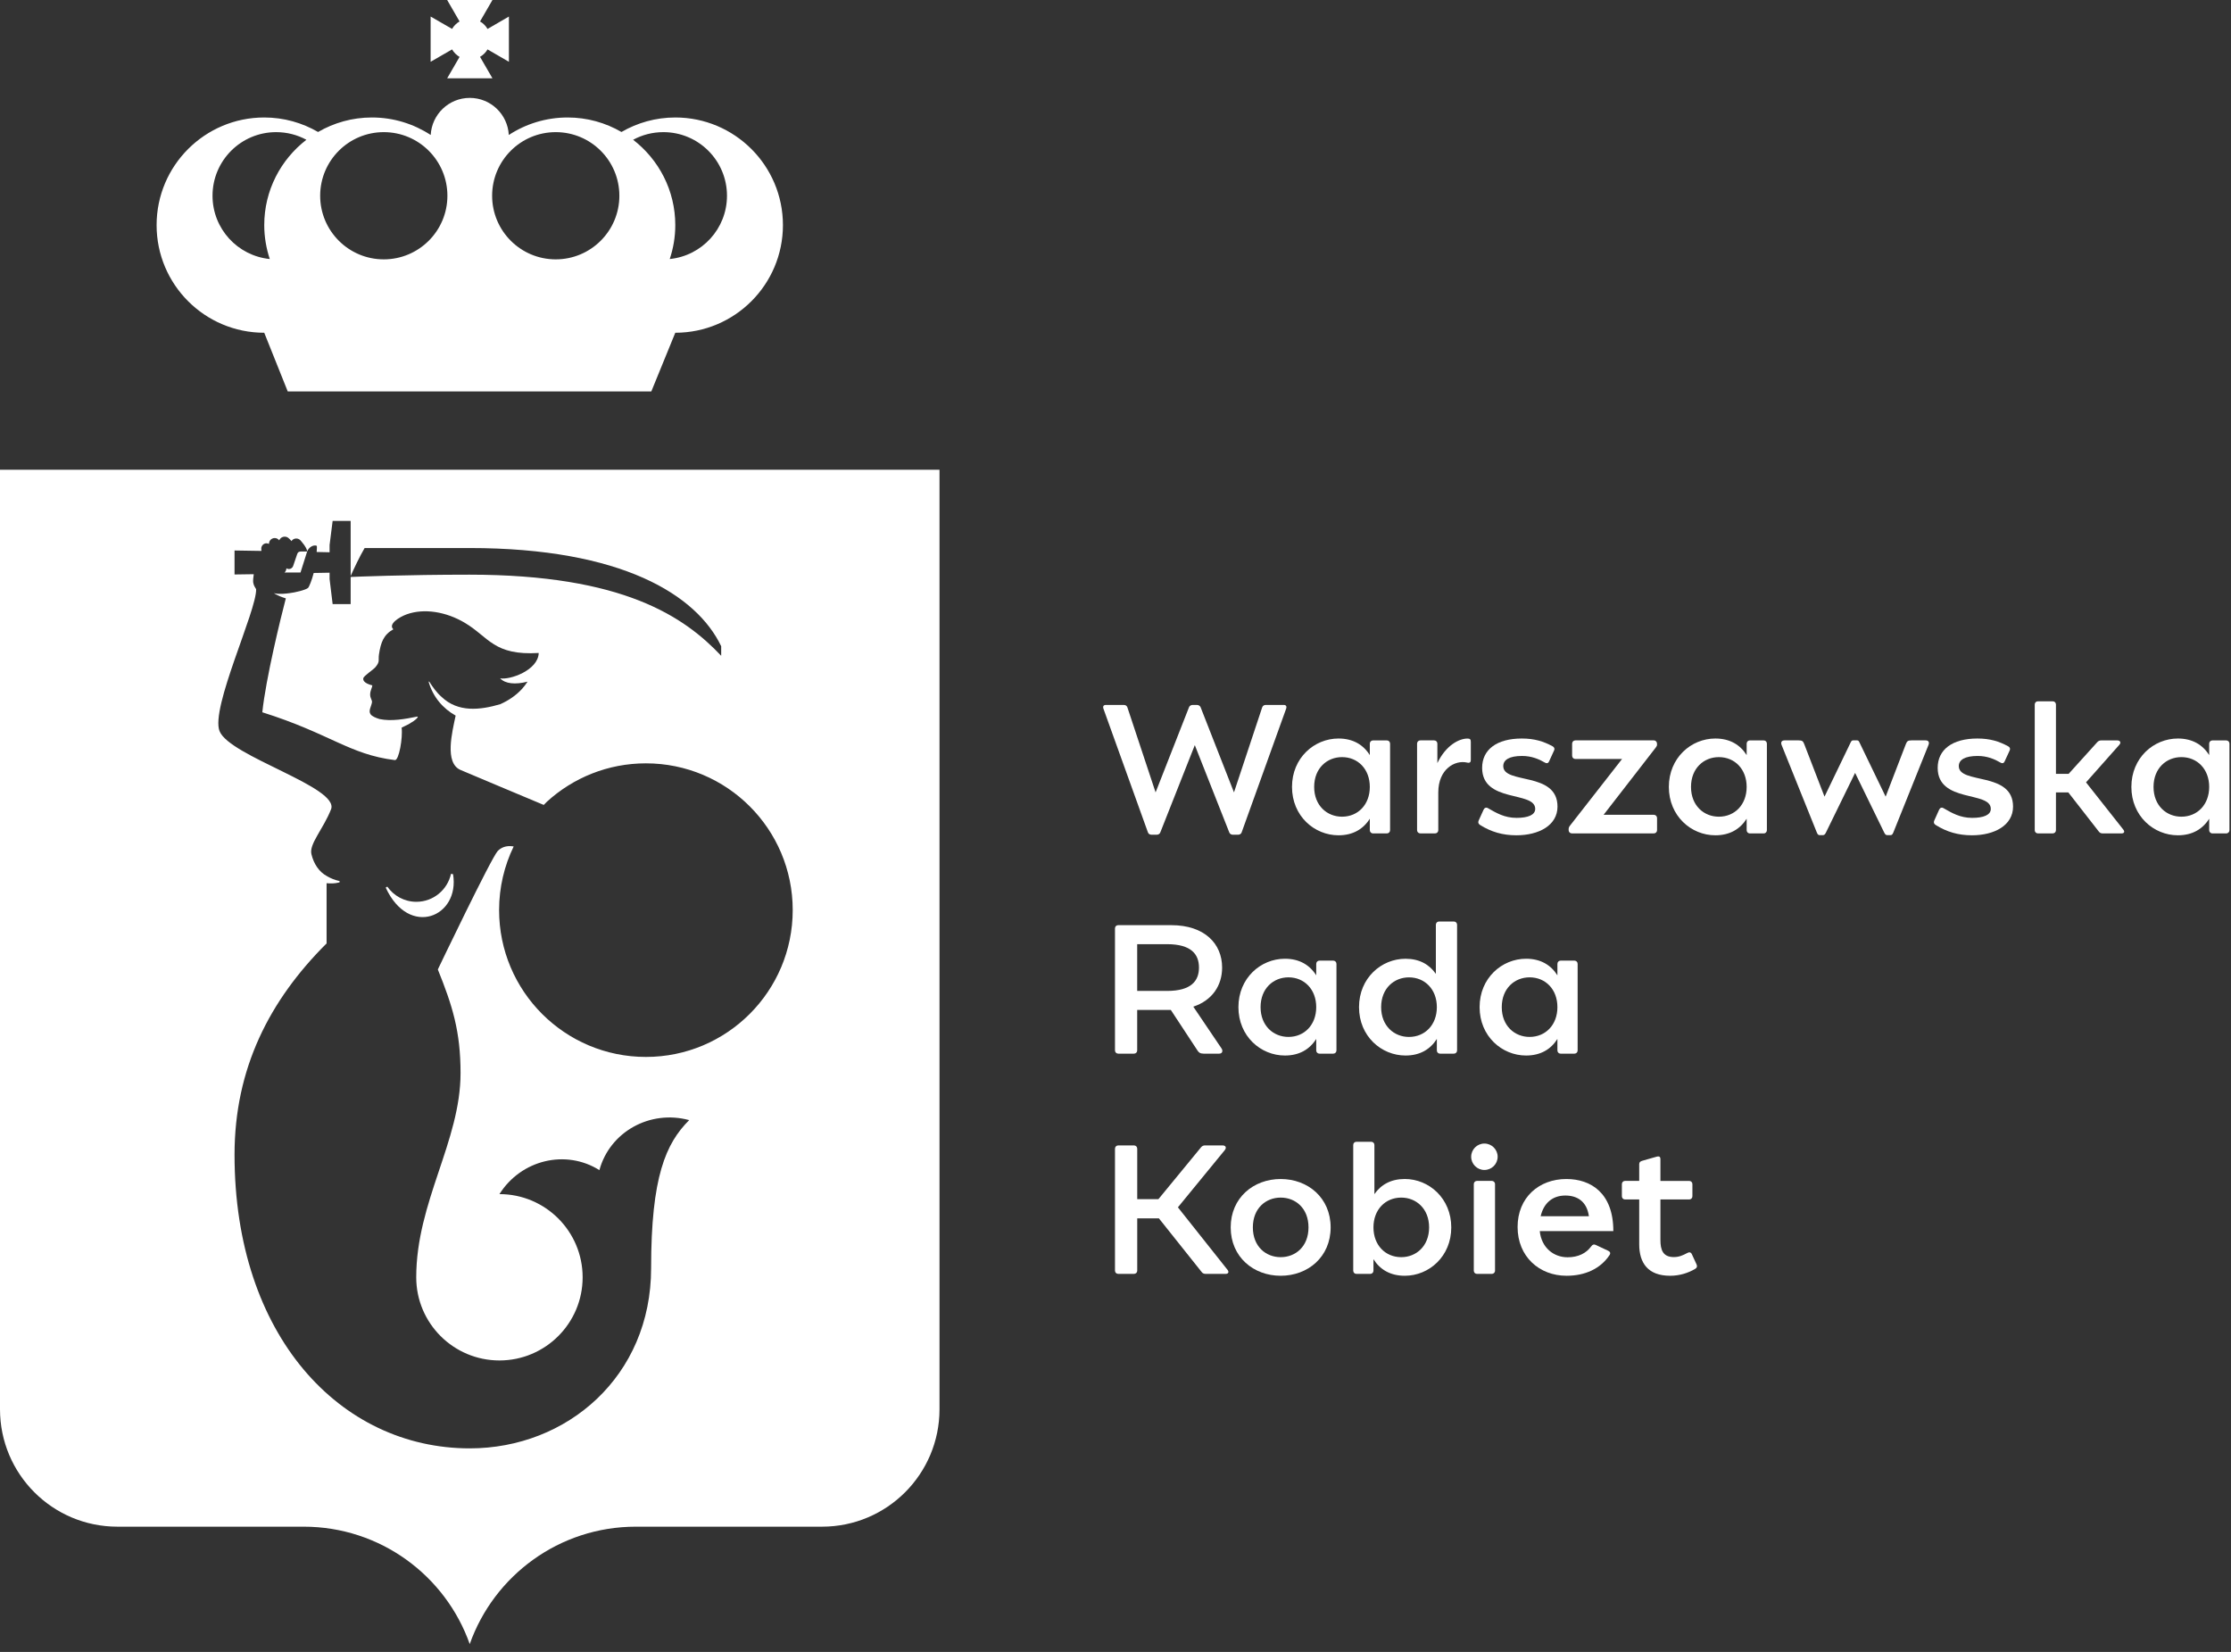 <svg width="104" height="77" viewBox="0 0 104 77" fill="none" xmlns="http://www.w3.org/2000/svg">
<rect x="0" y="0" width="104" height="77" fill="#333333" stroke="none"/>
<path fill-rule="evenodd" clip-rule="evenodd" d="M31.479 5.476C30.564 5.476 29.708 5.724 28.97 6.152C28.232 5.724 27.376 5.476 26.461 5.476C25.448 5.476 24.506 5.777 23.718 6.292C23.668 5.329 22.875 4.563 21.899 4.563C20.923 4.563 20.128 5.329 20.078 6.292C19.29 5.777 18.349 5.476 17.336 5.476C16.421 5.476 15.565 5.724 14.827 6.152C14.089 5.724 13.233 5.476 12.318 5.476C9.547 5.476 7.3 7.722 7.3 10.493C7.3 13.263 9.547 15.51 12.318 15.51L13.414 18.247H30.361L31.479 15.51C34.25 15.51 36.497 13.263 36.497 10.493C36.497 7.722 34.25 5.476 31.479 5.476ZM9.907 9.124C9.907 7.486 11.235 6.159 12.872 6.159C13.383 6.159 13.864 6.288 14.283 6.515C13.091 7.434 12.318 8.871 12.318 10.493C12.318 11.045 12.412 11.575 12.575 12.073C11.077 11.925 9.907 10.661 9.907 9.124ZM17.89 6.159C19.528 6.159 20.856 7.486 20.856 9.124C20.856 10.761 19.528 12.089 17.89 12.089C16.253 12.089 14.925 10.761 14.925 9.124C14.925 7.486 16.253 6.159 17.89 6.159ZM25.906 6.159C27.544 6.159 28.872 7.486 28.872 9.124C28.872 10.761 27.544 12.089 25.906 12.089C24.268 12.089 22.941 10.761 22.941 9.124C22.941 7.486 24.268 6.159 25.906 6.159ZM31.221 12.073C31.387 11.575 31.479 11.045 31.479 10.493C31.479 8.871 30.706 7.434 29.514 6.515C29.933 6.288 30.413 6.159 30.924 6.159C32.562 6.159 33.889 7.486 33.889 9.124C33.889 10.661 32.719 11.925 31.221 12.073Z" fill="white"/>
<path fill-rule="evenodd" clip-rule="evenodd" d="M21.423 2.653L20.845 3.65H22.956L22.377 2.65C22.524 2.565 22.641 2.449 22.727 2.303L23.723 2.88V0.771L22.727 1.349C22.642 1.203 22.524 1.083 22.377 1L22.956 0H20.845L21.423 1C21.277 1.083 21.157 1.203 21.074 1.347L20.074 0.771V2.88L21.074 2.303C21.157 2.447 21.277 2.567 21.423 2.653Z" fill="white"/>
<path fill-rule="evenodd" clip-rule="evenodd" d="M21.024 40.73C20.86 41.475 20.201 42.034 19.408 42.034C18.847 42.034 18.353 41.752 18.054 41.327L17.98 41.372C19.069 43.737 21.45 42.737 21.12 40.746C21.12 40.746 21.054 40.737 21.024 40.73Z" fill="white"/>
<path fill-rule="evenodd" clip-rule="evenodd" d="M13.853 25.83C13.811 25.95 13.665 26.382 13.665 26.382C13.626 26.491 13.505 26.55 13.396 26.511C13.382 26.504 13.368 26.496 13.355 26.487L13.335 26.575C13.322 26.621 13.297 26.659 13.261 26.688C13.274 26.687 13.287 26.686 13.3 26.686H14.008C14.008 26.686 14.283 25.815 14.318 25.706H14.047C13.975 25.706 13.894 25.71 13.853 25.83Z" fill="white"/>
<path fill-rule="evenodd" clip-rule="evenodd" d="M43.796 21.895H0V65.685C0 68.711 2.45 71.16 5.472 71.16H14.148C14.149 71.16 14.15 71.16 14.15 71.16C14.151 71.16 14.153 71.16 14.154 71.16C17.731 71.16 20.77 73.444 21.897 76.632C23.026 73.444 26.066 71.16 29.642 71.16C29.644 71.16 29.645 71.16 29.647 71.16H38.322C41.346 71.16 43.796 68.709 43.796 65.685V21.895ZM30.11 49.265C26.33 49.265 23.266 46.202 23.266 42.42C23.266 41.357 23.511 40.35 23.945 39.455C23.729 39.416 23.439 39.427 23.207 39.66C22.906 39.971 20.41 45.188 20.41 45.188C21.093 46.878 21.469 48.081 21.469 50.016C21.469 53.197 19.403 56.024 19.403 59.537C19.403 61.676 21.139 63.412 23.282 63.412C25.424 63.412 27.16 61.676 27.16 59.537C27.16 57.395 25.424 55.659 23.282 55.659C24.29 54.057 26.376 53.557 27.941 54.541C28.426 52.758 30.3 51.714 32.127 52.21C31.038 53.297 30.352 54.847 30.352 59.113C30.352 64.152 26.435 67.51 21.899 67.51C15.851 67.51 10.933 62.253 10.933 53.825C10.933 49.795 12.567 46.627 15.209 43.988L15.224 43.99V41.167C15.407 41.187 15.593 41.182 15.77 41.141C15.822 41.121 15.838 41.134 15.835 41.093C15.822 41.049 15.82 41.066 15.8 41.06C15.611 41.019 15.414 40.94 15.235 40.835V40.833C14.883 40.647 14.626 40.272 14.517 39.813C14.403 39.342 15.065 38.648 15.431 37.726C15.846 36.694 10.706 35.259 10.235 34.08C9.804 33.006 11.968 28.465 11.94 27.463C11.898 27.384 11.831 27.308 11.805 27.162C11.789 27.078 11.809 26.904 11.829 26.764L10.933 26.777V25.659L12.187 25.679L12.18 25.585C12.171 25.45 12.274 25.332 12.409 25.323C12.457 25.322 12.501 25.332 12.54 25.354C12.539 25.351 12.538 25.349 12.538 25.347C12.538 25.199 12.658 25.079 12.807 25.079C12.894 25.079 12.968 25.122 13.016 25.186C13.03 25.152 13.049 25.122 13.075 25.096C13.184 24.987 13.359 24.987 13.468 25.096C13.468 25.096 13.534 25.155 13.591 25.223C13.598 25.208 13.607 25.194 13.619 25.179C13.724 25.074 13.894 25.074 13.999 25.179C13.999 25.179 14.318 25.522 14.318 25.705C14.37 25.546 14.584 25.369 14.77 25.441C14.779 25.476 14.772 25.587 14.761 25.729L15.364 25.742V25.402L15.506 24.28H16.346V25.402V26.847C16.484 26.537 16.757 25.952 16.997 25.544H21.882C28.992 25.544 32.472 27.729 33.619 30.122V30.567C31.902 28.751 29.066 26.786 21.882 26.786C18.897 26.786 16.56 26.884 16.346 26.893V26.989V28.157H15.506L15.364 26.989V26.694L14.623 26.707C14.532 27.061 14.407 27.364 14.359 27.404C14.248 27.5 13.757 27.618 13.492 27.648C13.351 27.666 13.036 27.709 12.791 27.653C12.784 27.653 12.778 27.653 12.772 27.653C12.936 27.753 13.128 27.832 13.324 27.891C13.091 28.775 12.39 31.635 12.228 33.2C15.403 34.2 16.276 35.165 18.408 35.429C18.596 35.451 18.783 34.392 18.722 33.916C18.83 33.867 18.938 33.814 19.047 33.757C19.192 33.661 19.386 33.572 19.478 33.421C19.472 33.406 19.461 33.4 19.445 33.401C18.888 33.515 18.244 33.633 17.689 33.515C17.499 33.456 17.344 33.384 17.281 33.301C17.154 33.139 17.311 32.927 17.34 32.737C17.355 32.626 17.253 32.554 17.255 32.368C17.257 32.185 17.353 32.041 17.357 31.947C17.292 31.927 16.895 31.838 16.936 31.615C16.958 31.497 17.39 31.229 17.502 31.096C17.726 30.827 17.626 30.773 17.665 30.511C17.75 29.934 17.888 29.581 18.336 29.332C18.082 29.094 18.606 28.762 18.958 28.635C19.768 28.343 20.801 28.511 21.679 29.037C22.801 29.709 23.02 30.563 25.113 30.436C25.085 31.253 23.755 31.703 23.314 31.617C23.548 31.871 24.015 31.921 24.592 31.773C24.513 31.896 24.426 32.01 24.33 32.115C24.041 32.43 23.69 32.657 23.321 32.823C22.382 33.098 21.353 33.218 20.583 32.482C20.355 32.283 20.174 32.03 20.006 31.766L19.98 31.779C20.187 32.493 20.65 33.026 21.24 33.355C21.08 34.12 20.709 35.558 21.467 35.888C21.827 36.045 24.655 37.228 25.347 37.519C25.397 37.466 25.448 37.415 25.5 37.364C26.716 36.257 28.332 35.58 30.11 35.58C33.889 35.58 36.953 38.641 36.953 42.42C36.953 46.202 33.889 49.265 30.11 49.265Z" fill="white"/>
<path fill-rule="evenodd" clip-rule="evenodd" d="M59.953 33.037L57.881 38.796C57.859 38.864 57.795 38.908 57.708 38.908H57.477C57.394 38.908 57.328 38.868 57.302 38.796L55.697 34.731L54.09 38.796C54.066 38.868 53.998 38.908 53.915 38.908H53.684C53.596 38.908 53.533 38.864 53.511 38.796L51.439 33.037C51.4 32.928 51.441 32.858 51.55 32.858H52.38C52.463 32.858 52.522 32.889 52.553 32.967L53.869 36.934L55.426 32.967C55.448 32.906 55.514 32.858 55.597 32.858H55.795C55.878 32.858 55.944 32.906 55.968 32.967L57.523 36.934L58.839 32.967C58.872 32.889 58.929 32.858 59.012 32.858H59.844C59.953 32.858 59.992 32.928 59.953 33.037Z" fill="white"/>
<path fill-rule="evenodd" clip-rule="evenodd" d="M62.396 38.934C61.267 38.934 60.228 38.034 60.228 36.679C60.228 35.323 61.267 34.423 62.396 34.423C63.071 34.423 63.551 34.714 63.855 35.196V34.661C63.855 34.576 63.92 34.511 64.008 34.511H64.65C64.735 34.511 64.8 34.576 64.8 34.661V38.696C64.8 38.781 64.735 38.847 64.65 38.847H64.008C63.92 38.847 63.855 38.781 63.855 38.696V38.161C63.551 38.644 63.071 38.934 62.396 38.934ZM61.261 36.679C61.261 37.556 61.868 38.067 62.558 38.067C63.303 38.067 63.855 37.506 63.855 36.679C63.855 35.851 63.303 35.29 62.558 35.29C61.868 35.29 61.261 35.801 61.261 36.679Z" fill="white"/>
<path fill-rule="evenodd" clip-rule="evenodd" d="M68.403 34.425C68.519 34.425 68.563 34.456 68.563 34.576V35.423C68.563 35.515 68.526 35.578 68.39 35.545C67.829 35.412 67.047 35.844 67.047 36.934V38.696C67.047 38.781 66.984 38.846 66.897 38.846H66.211C66.124 38.846 66.058 38.781 66.058 38.696V34.661C66.058 34.574 66.124 34.51 66.211 34.51H66.853C66.94 34.51 67.004 34.574 67.004 34.661V35.569C67.403 34.733 68.023 34.425 68.403 34.425Z" fill="white"/>
<path fill-rule="evenodd" clip-rule="evenodd" d="M70.076 35.709C70.076 36.572 72.604 35.943 72.604 37.596C72.604 38.473 71.733 38.934 70.687 38.934C70.052 38.934 69.512 38.777 68.997 38.454C68.923 38.408 68.888 38.342 68.927 38.251L69.156 37.746C69.194 37.663 69.268 37.615 69.36 37.668C69.746 37.888 70.128 38.122 70.696 38.122C71.218 38.122 71.565 37.991 71.565 37.703C71.565 36.853 69.091 37.443 69.091 35.79C69.091 34.941 69.772 34.423 70.941 34.423C71.532 34.423 71.951 34.556 72.373 34.784C72.447 34.823 72.487 34.893 72.443 34.984L72.213 35.487C72.179 35.561 72.122 35.602 72.023 35.548C71.748 35.388 71.403 35.236 70.954 35.236C70.362 35.236 70.076 35.414 70.076 35.709Z" fill="white"/>
<path fill-rule="evenodd" clip-rule="evenodd" d="M73.124 38.696V38.648C73.124 38.578 73.146 38.538 73.185 38.486L75.614 35.377H73.436C73.349 35.377 73.286 35.312 73.286 35.224V34.663C73.286 34.576 73.349 34.51 73.436 34.51H77.09C77.181 34.51 77.243 34.58 77.243 34.663V34.709C77.243 34.757 77.225 34.792 77.179 34.851L74.753 37.979H77.094C77.181 37.979 77.245 38.045 77.245 38.132V38.696C77.245 38.781 77.181 38.846 77.094 38.846H73.275C73.19 38.846 73.124 38.781 73.124 38.696Z" fill="white"/>
<path fill-rule="evenodd" clip-rule="evenodd" d="M79.961 38.934C78.834 38.934 77.795 38.034 77.795 36.679C77.795 35.323 78.834 34.423 79.961 34.423C80.638 34.423 81.118 34.714 81.422 35.196V34.661C81.422 34.576 81.485 34.511 81.573 34.511H82.215C82.302 34.511 82.365 34.576 82.365 34.661V38.696C82.365 38.781 82.302 38.847 82.215 38.847H81.573C81.485 38.847 81.422 38.781 81.422 38.696V38.161C81.118 38.644 80.638 38.934 79.961 38.934ZM78.828 36.679C78.828 37.556 79.433 38.067 80.125 38.067C80.869 38.067 81.422 37.506 81.422 36.679C81.422 35.851 80.869 35.29 80.125 35.29C79.433 35.29 78.828 35.801 78.828 36.679Z" fill="white"/>
<path fill-rule="evenodd" clip-rule="evenodd" d="M86.569 34.51C86.623 34.51 86.647 34.534 86.682 34.608L87.901 37.132L88.846 34.676C88.896 34.55 88.938 34.51 89.106 34.51H89.763C89.901 34.51 89.951 34.598 89.896 34.729L88.257 38.809C88.219 38.905 88.178 38.927 88.123 38.927H87.973C87.922 38.927 87.877 38.896 87.837 38.813L86.477 36.025L85.114 38.813C85.075 38.896 85.029 38.927 84.979 38.927H84.828C84.774 38.927 84.734 38.905 84.695 38.809L83.053 34.729C83.001 34.598 83.051 34.51 83.191 34.51H83.846C84.014 34.51 84.053 34.55 84.103 34.676L85.051 37.132L86.269 34.608C86.304 34.534 86.331 34.51 86.385 34.51C86.385 34.51 86.566 34.51 86.569 34.51Z" fill="white"/>
<path fill-rule="evenodd" clip-rule="evenodd" d="M91.311 35.709C91.311 36.572 93.84 35.943 93.84 37.596C93.84 38.473 92.969 38.934 91.923 38.934C91.29 38.934 90.748 38.777 90.235 38.454C90.159 38.408 90.126 38.342 90.165 38.251L90.392 37.746C90.429 37.663 90.504 37.615 90.595 37.668C90.982 37.888 91.364 38.122 91.934 38.122C92.456 38.122 92.803 37.991 92.803 37.703C92.803 36.853 90.327 37.443 90.327 35.79C90.327 34.941 91.008 34.423 92.178 34.423C92.77 34.423 93.189 34.556 93.609 34.784C93.685 34.823 93.724 34.893 93.681 34.984L93.449 35.487C93.416 35.561 93.358 35.602 93.259 35.548C92.986 35.388 92.641 35.236 92.192 35.236C91.598 35.236 91.311 35.414 91.311 35.709Z" fill="white"/>
<path fill-rule="evenodd" clip-rule="evenodd" d="M98.015 38.846C97.932 38.846 97.877 38.816 97.832 38.752L96.415 36.934H95.84V38.696C95.84 38.783 95.775 38.846 95.687 38.846H95.002C94.914 38.846 94.851 38.783 94.851 38.696V32.838C94.851 32.751 94.914 32.688 95.002 32.688H95.687C95.775 32.688 95.84 32.751 95.84 32.838V36.069H96.432L97.768 34.591C97.821 34.532 97.888 34.511 97.96 34.511H98.694C98.83 34.511 98.888 34.607 98.799 34.711L97.242 36.467L98.978 38.665C99.061 38.772 99.017 38.846 98.897 38.846H98.015Z" fill="white"/>
<path fill-rule="evenodd" clip-rule="evenodd" d="M101.524 38.934C100.395 38.934 99.356 38.034 99.356 36.679C99.356 35.323 100.395 34.423 101.524 34.423C102.199 34.423 102.679 34.714 102.983 35.196V34.661C102.983 34.576 103.048 34.511 103.136 34.511H103.775C103.863 34.511 103.928 34.576 103.928 34.661V38.696C103.928 38.781 103.863 38.847 103.775 38.847H103.136C103.048 38.847 102.983 38.781 102.983 38.696V38.161C102.679 38.644 102.199 38.934 101.524 38.934ZM100.389 36.679C100.389 37.556 100.996 38.067 101.686 38.067C102.43 38.067 102.983 37.506 102.983 36.679C102.983 35.851 102.43 35.29 101.686 35.29C100.996 35.29 100.389 35.801 100.389 36.679Z" fill="white"/>
<path fill-rule="evenodd" clip-rule="evenodd" d="M54.601 43.123C56.158 43.123 56.97 43.992 56.97 45.099C56.97 45.931 56.514 46.627 55.627 46.922L56.946 48.874C57.009 48.968 56.996 49.112 56.828 49.112H56.114C55.941 49.112 55.88 49.055 55.819 48.961L54.579 47.075H53.011V48.961C53.011 49.048 52.948 49.112 52.86 49.112H52.129C52.042 49.112 51.976 49.048 51.976 48.961V43.274C51.976 43.186 52.037 43.123 52.125 43.123H54.601ZM54.404 46.188C55.527 46.188 55.891 45.723 55.891 45.099C55.891 44.477 55.527 44.009 54.404 44.009H53.011V46.188H54.404Z" fill="white"/>
<path fill-rule="evenodd" clip-rule="evenodd" d="M59.896 49.199C58.769 49.199 57.73 48.3 57.73 46.944C57.73 45.588 58.769 44.688 59.896 44.688C60.573 44.688 61.053 44.979 61.357 45.461V44.929C61.357 44.841 61.42 44.776 61.508 44.776H62.15C62.237 44.776 62.3 44.841 62.3 44.929V48.961C62.3 49.048 62.237 49.112 62.15 49.112H61.508C61.42 49.112 61.357 49.048 61.357 48.961V48.426C61.053 48.909 60.573 49.199 59.896 49.199ZM58.763 46.944C58.763 47.821 59.368 48.332 60.06 48.332C60.804 48.332 61.357 47.771 61.357 46.944C61.357 46.116 60.804 45.555 60.06 45.555C59.368 45.555 58.763 46.066 58.763 46.944Z" fill="white"/>
<path fill-rule="evenodd" clip-rule="evenodd" d="M67.13 49.112C67.043 49.112 66.98 49.049 66.98 48.961V48.426C66.674 48.909 66.196 49.199 65.519 49.199C64.392 49.199 63.352 48.3 63.352 46.944C63.352 45.588 64.392 44.689 65.519 44.689C66.163 44.689 66.628 44.951 66.934 45.394V43.104C66.934 43.016 66.999 42.953 67.084 42.953H67.772C67.859 42.953 67.923 43.016 67.923 43.104V48.961C67.923 49.049 67.859 49.112 67.772 49.112H67.13ZM64.383 46.944C64.383 47.822 64.99 48.333 65.68 48.333C66.425 48.333 66.98 47.772 66.98 46.944C66.98 46.117 66.425 45.556 65.68 45.556C64.99 45.556 64.383 46.066 64.383 46.944Z" fill="white"/>
<path fill-rule="evenodd" clip-rule="evenodd" d="M71.139 49.199C70.013 49.199 68.973 48.3 68.973 46.944C68.973 45.588 70.013 44.688 71.139 44.688C71.816 44.688 72.297 44.979 72.6 45.461V44.929C72.6 44.841 72.663 44.776 72.751 44.776H73.393C73.48 44.776 73.543 44.841 73.543 44.929V48.961C73.543 49.048 73.48 49.112 73.393 49.112H72.751C72.663 49.112 72.6 49.048 72.6 48.961V48.426C72.297 48.909 71.816 49.199 71.139 49.199ZM70.006 46.944C70.006 47.821 70.611 48.332 71.303 48.332C72.048 48.332 72.6 47.771 72.6 46.944C72.6 46.116 72.048 45.555 71.303 45.555C70.611 45.555 70.006 46.066 70.006 46.944Z" fill="white"/>
<path fill-rule="evenodd" clip-rule="evenodd" d="M56.201 59.377C56.132 59.377 56.066 59.355 56.022 59.297L54.024 56.79H53.013V59.227C53.013 59.314 52.948 59.377 52.86 59.377H52.129C52.042 59.377 51.976 59.314 51.976 59.227V53.542C51.976 53.454 52.042 53.389 52.129 53.389H52.86C52.948 53.389 53.013 53.454 53.013 53.542V55.895H54L55.994 53.469C56.043 53.414 56.105 53.387 56.179 53.389H56.994C57.125 53.389 57.199 53.485 57.086 53.618L54.909 56.275L57.228 59.196C57.297 59.29 57.265 59.377 57.134 59.377H56.201Z" fill="white"/>
<path fill-rule="evenodd" clip-rule="evenodd" d="M62.029 57.21C62.029 58.59 60.968 59.465 59.7 59.465C58.433 59.465 57.37 58.59 57.37 57.21C57.37 55.83 58.433 54.955 59.7 54.955C60.968 54.955 62.029 55.83 62.029 57.21ZM59.7 58.598C60.392 58.598 60.997 58.103 60.997 57.21C60.997 56.317 60.392 55.821 59.7 55.821C59.01 55.821 58.403 56.317 58.403 57.21C58.403 58.103 59.01 58.598 59.7 58.598Z" fill="white"/>
<path fill-rule="evenodd" clip-rule="evenodd" d="M63.233 59.378C63.145 59.378 63.082 59.314 63.082 59.227V53.369C63.082 53.282 63.145 53.219 63.233 53.219H63.918C64.005 53.219 64.069 53.282 64.069 53.369V55.66C64.374 55.219 64.84 54.954 65.486 54.954C66.613 54.954 67.652 55.856 67.652 57.21C67.652 58.566 66.613 59.465 65.486 59.465C64.809 59.465 64.329 59.175 64.025 58.692V59.227C64.025 59.314 63.962 59.378 63.874 59.378H63.233ZM64.025 57.21C64.025 58.037 64.578 58.598 65.322 58.598C66.012 58.598 66.619 58.087 66.619 57.21C66.619 56.334 66.012 55.821 65.322 55.821C64.578 55.821 64.025 56.382 64.025 57.21Z" fill="white"/>
<path fill-rule="evenodd" clip-rule="evenodd" d="M68.702 59.227V55.195C68.702 55.107 68.766 55.042 68.853 55.042H69.541C69.626 55.042 69.692 55.107 69.692 55.195V59.227C69.692 59.314 69.626 59.378 69.541 59.378H68.853C68.766 59.378 68.702 59.314 68.702 59.227ZM69.196 53.302C69.537 53.302 69.814 53.579 69.814 53.917C69.814 54.258 69.537 54.533 69.196 54.533C68.857 54.533 68.58 54.258 68.58 53.917C68.58 53.579 68.857 53.302 69.196 53.302Z" fill="white"/>
<path fill-rule="evenodd" clip-rule="evenodd" d="M73.026 59.465C71.757 59.465 70.744 58.572 70.744 57.192C70.744 55.813 71.746 54.955 73.015 54.955C74.162 54.955 75.207 55.607 75.207 57.382H71.777C71.858 58.166 72.432 58.603 73.074 58.603C73.578 58.603 73.945 58.411 74.175 58.096C74.233 58.01 74.303 57.987 74.384 58.026L74.969 58.301C75.059 58.343 75.087 58.413 75.031 58.5C74.605 59.14 73.886 59.465 73.026 59.465ZM74.068 56.69C73.969 55.978 73.502 55.725 72.969 55.725C72.364 55.725 71.958 56.086 71.819 56.69H74.068Z" fill="white"/>
<path fill-rule="evenodd" clip-rule="evenodd" d="M77.856 59.465C76.823 59.465 76.413 58.871 76.413 57.996V55.909H75.755C75.668 55.909 75.605 55.845 75.605 55.758V55.195C75.605 55.107 75.668 55.042 75.755 55.042H76.413V54.26C76.413 54.166 76.474 54.129 76.561 54.103L77.223 53.915C77.369 53.874 77.402 53.942 77.402 54.029V55.044H78.743C78.83 55.044 78.893 55.107 78.893 55.195V55.758C78.893 55.845 78.83 55.909 78.743 55.909H77.402V57.795C77.402 58.256 77.515 58.594 78.028 58.594C78.269 58.594 78.454 58.511 78.657 58.402C78.749 58.349 78.828 58.371 78.867 58.459L79.085 58.932C79.128 59.023 79.107 59.093 79.024 59.142C78.703 59.334 78.295 59.465 77.856 59.465Z" fill="white"/>
</svg>
